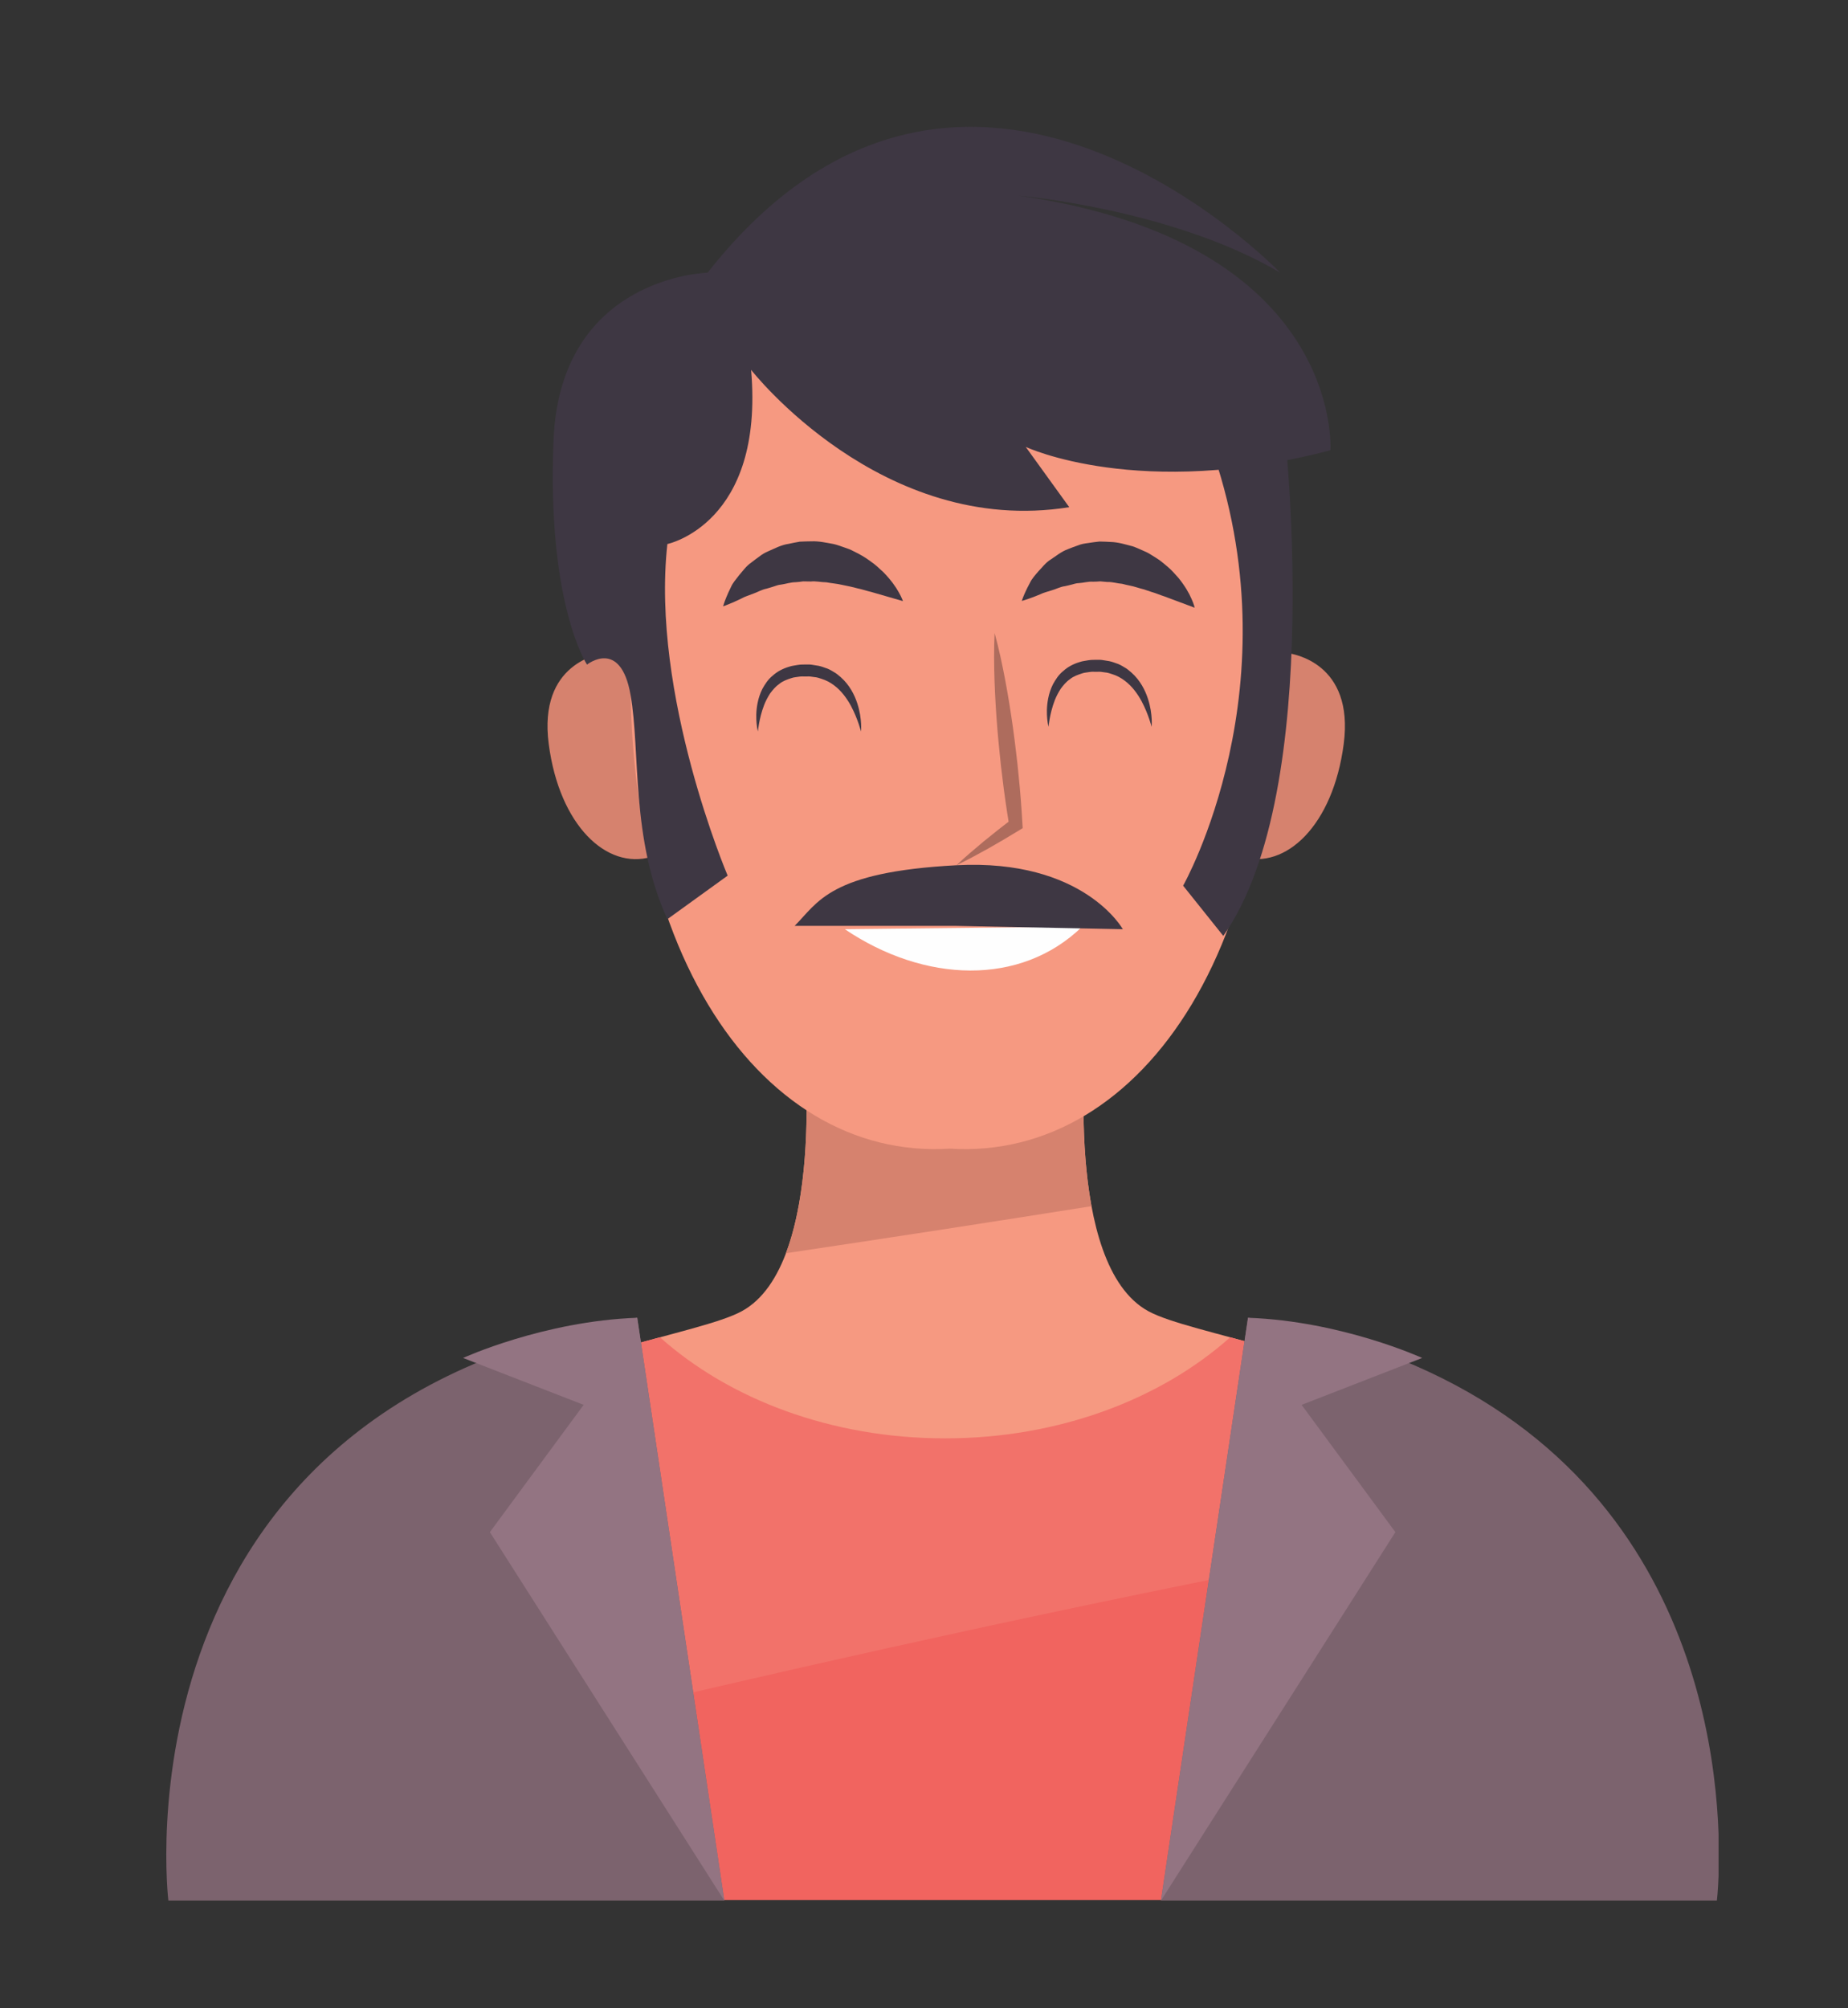 <?xml version="1.0" encoding="UTF-8"?>
<!DOCTYPE svg PUBLIC "-//W3C//DTD SVG 1.1//EN" "http://www.w3.org/Graphics/SVG/1.1/DTD/svg11.dtd">
<!-- Creator: CorelDRAW 2018 (64 Bit) -->
<svg xmlns="http://www.w3.org/2000/svg" xml:space="preserve" width="80.9mm" height="87.9mm" version="1.1" style="shape-rendering:geometricPrecision; text-rendering:geometricPrecision; image-rendering:optimizeQuality; fill-rule:evenodd; clip-rule:evenodd"
viewBox="0 0 8090 8790"
 xmlns:xlink="http://www.w3.org/1999/xlink">
 <rect x="0" y="0" width="8090" height="8790" fill="#333333" stroke="none"/>
 <defs>
  <style type="text/css">
   <![CDATA[
    .fil7 {fill:#FEFEFE;fill-rule:nonzero}
    .fil8 {fill:#FDD6BA;fill-rule:nonzero}
    .fil0 {fill:#F7A39C;fill-rule:nonzero}
    .fil9 {fill:#F69981;fill-rule:nonzero}
    .fil11 {fill:#F2726A;fill-rule:nonzero}
    .fil12 {fill:#F1645F;fill-rule:nonzero}
    .fil1 {fill:#DE8981;fill-rule:nonzero}
    .fil10 {fill:#D6826E;fill-rule:nonzero}
    .fil4 {fill:#D8B49F;fill-rule:nonzero}
    .fil14 {fill:#AE6C5D;fill-rule:nonzero}
    .fil13 {fill:#937482;fill-rule:nonzero}
    .fil6 {fill:#91C3D6;fill-rule:nonzero}
    .fil5 {fill:#7C636E;fill-rule:nonzero}
    .fil2 {fill:#5D97BC;fill-rule:nonzero}
    .fil3 {fill:#3E3743;fill-rule:nonzero}
   ]]>
  </style>
 </defs>
 <g id="Capa_x0020_1">
  <path class="fil0" d="M18450.53 25664.19c-373.05,-203.46 -271.32,-1187.14 -271.32,-1187.14l-558.72 36.02 0 -35.89 -59.77 17.94 -59.77 -17.94 0 35.89 -558.72 -36.02c0,0 101.74,983.68 -271.33,1187.14 -373.05,203.49 -2577.51,305.24 -2340.09,2577.52l6459.83 0c237.42,-2272.28 -1967.04,-2374.03 -2340.11,-2577.52z"/>
  <path class="fil1" d="M16863.9 25410.46c446.25,-66.51 892.24,-135.16 1337.92,-205.89 -62.68,-339.15 -22.61,-727.52 -22.61,-727.52l-558.72 36.02 0 -35.89 -59.77 17.94 -59.77 -17.94 0 35.89 -558.72 -36.02c0,0 58.9,571.56 -78.33,933.41z"/>
  <path class="fil2" d="M18688.4 25706.05c-261.13,268.4 -669.33,441.33 -1128.48,441.33 -459.12,0 -867.37,-172.93 -1128.49,-441.33 -681.65,189.8 -2357.57,524.41 -2147.46,2535.66l6551.88 0c210.15,-2011.25 -1465.81,-2345.86 -2147.45,-2535.66z"/>
  <path class="fil3" d="M19617.63 26011.21l87.73 131.56c4.58,-7.61 9.15,-15.23 13.73,-22.83 -109.83,23.14 -219.65,46.26 -329.48,69.35 7.43,5.64 14.82,11.23 22.26,16.81l111.77 -235.91c-11.05,-4.61 -22.08,-9.16 -33.09,-13.64l-115.68 244.19c-6.77,14.32 12.5,18.86 22.31,16.79 109.83,-23.12 219.64,-46.23 329.47,-69.34 9.55,-2 20.37,-12.94 13.77,-22.84l-54.8 -82.19c-22.66,-10.98 -45.32,-21.64 -67.99,-31.95z"/>
  <path class="fil3" d="M18888.17 25881.86c57.78,86.68 115.58,173.42 173.37,260.12 4.92,-6.35 9.85,-12.68 14.79,-19 -109.83,23.13 -219.66,46.22 -329.48,69.36 7.03,4.09 14.02,8.18 21.07,12.21 52.02,-109.82 104.01,-219.64 156.04,-329.48 8.63,-18.19 -30.03,-15.26 -36.14,-2.28 -52.04,109.84 -104.07,219.66 -156.11,329.48 -6.37,13.47 12.94,13.94 21.07,12.23 109.83,-23.09 219.65,-46.24 329.48,-69.37 7.61,-1.57 20.9,-9.8 14.78,-19 -57.79,-86.68 -115.59,-173.42 -173.43,-260.11 -8.18,-12.26 -45.26,1.15 -35.44,15.84z"/>
  <path class="fil3" d="M18309.02 25978.11l108.8 163.16c5.18,-5.24 10.42,-10.42 15.66,-15.66 -109.83,23.09 -219.66,46.23 -329.48,69.36 7.13,1.88 14.25,3.82 21.38,5.72l84.27 -177.89c-14.47,5.91 -29.07,11.64 -43.82,17.16l-78.73 166.19c-4.52,9.54 18.7,6.32 21.42,5.76 109.83,-23.15 219.65,-46.28 329.48,-69.37 5.85,-1.23 21.07,-7.55 15.66,-15.7l-110.69 -166c-11.2,5.88 -22.53,11.63 -33.95,17.27z"/>
  <path class="fil3" d="M17770.2 26135.11l2.73 4.09 8.98 -5.54c10,-1.24 19.95,-2.55 29.87,-3.96 2.36,6.59 -20.21,12.5 -22.74,13.02 -109.88,23.14 -219.7,46.26 -329.53,69.35 -2.59,0.59 -19.3,1.5 -15.92,-5.72l28.95 -61.08c11.53,0.55 23.1,0.99 34.71,1.32l-25.52 53.88c-5.28,-1.9 -10.6,-3.82 -15.92,-5.71l262.28 -55.21c14.1,-1.32 28.14,-2.79 42.11,-4.44z"/>
  <path class="fil3" d="M17092.75 26084.97l38.17 57.21c4.85,-6.68 9.68,-13.32 14.52,-19.99 -109.87,23.12 -219.7,46.26 -329.52,69.39 7.12,4.45 14.26,8.94 21.37,13.36l84.13 -177.57c-10.63,-4.26 -21.19,-8.62 -31.68,-13.08l-88.81 187.58c-6.52,13.78 12.84,15.23 21.37,13.42 109.82,-23.13 219.65,-46.27 329.48,-69.36 8.12,-1.72 20.79,-10.55 14.51,-20.02l-17.69 -26.53c-18.78,-4.5 -37.41,-9.31 -55.85,-14.41z"/>
  <path class="fil3" d="M16312.41 25879.08c57.79,86.7 115.59,173.45 173.42,260.12 7.47,-4.4 15,-8.84 22.47,-13.29 -109.83,23.15 -219.64,46.24 -329.47,69.37 5.23,1.68 10.51,3.38 15.75,5.06 52.03,-109.84 104.05,-219.65 156.04,-329.53 3.69,-7.73 -33.07,-4.26 -38.03,6.21 -52.04,109.81 -104.07,219.69 -156.06,329.53 -3.3,6.91 13.33,5.52 15.7,5 109.82,-23.09 219.7,-46.22 329.53,-69.37 2.45,-0.51 26.78,-6.8 22.46,-13.28 -57.79,-86.67 -115.58,-173.42 -173.37,-260.11 -6.96,-10.41 -42.49,4.23 -38.44,10.29z"/>
  <path class="fil3" d="M15701.28 25928.24l142.4 213.64c4.98,-6.18 9.94,-12.36 14.91,-18.51 -109.82,23.12 -219.65,46.21 -329.48,69.37 6.96,3.86 13.95,7.78 20.9,11.64l126.27 -266.53c-15.17,5.92 -30.38,11.97 -45.62,18.14l-116.72 246.49c-6.33,13.3 13.02,13.3 20.9,11.62 109.82,-23.09 219.65,-46.22 329.47,-69.35 7.39,-1.55 20.98,-9.48 14.9,-18.48l-141.23 -211.88c-12.19,4.51 -24.43,9.16 -36.7,13.85z"/>
  <path class="fil3" d="M19908.38 26437.71c57.8,86.74 115.64,173.42 173.43,260.15 4.57,-7.6 9.15,-15.25 13.73,-22.87 -109.83,23.14 -219.66,46.27 -329.48,69.41 7.43,5.58 14.87,11.17 22.3,16.76 51.99,-109.82 104.02,-219.65 156.04,-329.47 9.73,-20.5 -29.16,-21.86 -36.99,-5.38 -52.02,109.83 -104.05,219.67 -156.09,329.52 -6.77,14.31 12.49,18.83 22.3,16.77 109.83,-23.09 219.66,-46.23 329.48,-69.36 9.54,-1.98 20.36,-12.89 13.77,-22.84 -57.8,-86.68 -115.64,-173.42 -173.43,-260.11 -10.33,-15.51 -46.71,-0.08 -35.06,17.42z"/>
  <path class="fil3" d="M19264.61 26436.92c57.8,86.73 115.59,173.43 173.42,260.11 4.93,-6.33 9.85,-12.67 14.78,-19 -109.87,23.13 -219.69,46.27 -329.52,69.36 7.05,4.09 14.04,8.18 21.07,12.27 52.03,-109.86 104.07,-219.69 156.1,-329.51 8.62,-18.21 -30.09,-15.22 -36.2,-2.28 -52.04,109.82 -104.06,219.63 -156.09,329.47 -6.38,13.49 12.96,13.94 21.07,12.22 109.81,-23.09 219.69,-46.22 329.52,-69.36 7.6,-1.58 20.88,-9.81 14.72,-19 -57.79,-86.7 -115.59,-173.37 -173.37,-260.12 -8.18,-12.22 -45.31,1.15 -35.5,15.84z"/>
  <path class="fil3" d="M18620.84 26436.21c57.83,86.74 115.62,173.43 173.42,260.15 5.24,-5.21 10.42,-10.46 15.66,-15.7 -109.83,23.14 -219.65,46.23 -329.48,69.39 7.13,1.92 14.25,3.8 21.38,5.74 52.03,-109.81 104.06,-219.65 156.1,-329.53 4.7,-9.92 -32.86,-6 -38.27,5.47 -52.04,109.82 -104.06,219.64 -156.09,329.48 -4.49,9.53 18.69,6.32 21.42,5.76 109.81,-23.13 219.64,-46.22 329.47,-69.36 5.89,-1.25 21.12,-7.57 15.66,-15.71 -57.79,-86.7 -115.59,-173.37 -173.43,-260.11 -6.33,-9.59 -43.67,2.64 -35.84,14.42z"/>
  <path class="fil3" d="M17976 26434.16c57.8,86.72 115.59,173.42 173.39,260.14 7.47,-4.62 14.95,-9.23 22.38,-13.85 -109.83,23.13 -219.64,46.28 -329.47,69.37 5.28,1.92 10.6,3.83 15.92,5.72 51.99,-109.83 104.02,-219.66 156.05,-329.47 4.09,-8.68 -32.98,-4.94 -38.13,5.88 -52.04,109.83 -104.07,219.69 -156.05,329.52 -3.43,7.15 13.29,6.24 15.88,5.72 109.86,-23.15 219.69,-46.27 329.52,-69.37 2.68,-0.56 26.95,-6.89 22.34,-13.84 -57.8,-86.7 -115.59,-173.38 -173.39,-260.12 -7.25,-10.87 -42.96,3.5 -38.44,10.3z"/>
  <path class="fil3" d="M17333.95 26437.15c57.79,86.67 115.62,173.42 173.42,260.11 4.84,-6.65 9.68,-13.33 14.52,-19.97 -109.83,23.09 -219.66,46.23 -329.48,69.35 7.08,4.45 14.21,8.93 21.33,13.42 52.04,-109.88 104.07,-219.69 156.09,-329.52 8.93,-18.86 -29.81,-16.93 -36.37,-3.07 -52.02,109.82 -104.06,219.64 -156.09,329.47 -6.51,13.77 12.84,15.21 21.37,13.4 109.83,-23.12 219.65,-46.21 329.48,-69.35 8.14,-1.71 20.81,-10.55 14.51,-19.96 -57.78,-86.74 -115.58,-173.43 -173.37,-260.11 -8.75,-13.12 -45.71,0.74 -35.41,16.23z"/>
  <path class="fil3" d="M16688.86 26434.16c57.78,86.72 115.62,173.42 173.42,260.14 7.48,-4.45 15,-8.87 22.52,-13.32 -109.83,23.14 -219.7,46.26 -329.52,69.35 5.27,1.72 10.51,3.41 15.74,5.07 52.03,-109.82 104.07,-219.66 156.1,-329.47 3.69,-7.78 -33.12,-4.27 -38.09,6.19 -52.03,109.83 -104.02,219.67 -156.06,329.48 -3.29,6.91 13.38,5.54 15.75,5.05 109.83,-23.12 219.65,-46.26 329.48,-69.35 2.46,-0.54 26.83,-6.86 22.52,-13.32 -57.84,-86.7 -115.63,-173.38 -173.43,-260.12 -6.94,-10.42 -42.49,4.21 -38.43,10.3z"/>
  <path class="fil3" d="M16046.75 26436.84c57.79,86.7 115.59,173.42 173.43,260.11 4.96,-6.16 9.9,-12.32 14.86,-18.52 -109.83,23.13 -219.66,46.27 -329.47,69.36 6.98,3.91 13.94,7.78 20.88,11.64 52.04,-109.81 104.07,-219.64 156.1,-329.46 8.45,-17.86 -30.17,-14.41 -36.06,-1.9 -52.04,109.84 -104.07,219.66 -156.11,329.48 -6.28,13.33 13.03,13.28 20.9,11.66 109.88,-23.14 219.69,-46.27 329.52,-69.41 7.34,-1.54 20.94,-9.41 14.91,-18.46 -57.84,-86.74 -115.63,-173.43 -173.43,-260.12 -7.91,-11.87 -45.08,1.32 -35.53,15.62z"/>
  <path class="fil3" d="M15403.07 26436.39c57.78,86.75 115.58,173.42 173.42,260.12 5.14,-5.5 10.29,-11 15.43,-16.49 -109.82,23.14 -219.65,46.26 -329.51,69.35 7.2,2.2 14.42,4.39 21.64,6.6 52.03,-109.83 104.05,-219.64 156.04,-329.52 5.19,-10.87 -32.67,-6.87 -38.35,5.11 -52.02,109.82 -104.01,219.64 -156.05,329.48 -4.75,9.98 18.61,7.2 21.59,6.6 109.88,-23.15 219.7,-46.29 329.53,-69.38 6.29,-1.31 21.06,-8.09 15.44,-16.54 -57.8,-86.68 -115.64,-173.38 -173.43,-260.11 -6.82,-10.21 -44.16,2.2 -35.75,14.78z"/>
  <path class="fil3" d="M14795.21 26490.45l137.89 206.85c4.84,-6.74 9.64,-13.46 14.48,-20.19 -109.83,23.14 -219.69,46.23 -329.52,69.36 7.17,4.56 14.29,9.1 21.46,13.64l99.14 -209.29c-30.66,34.27 -60.32,69.98 -88.78,107.25l-46.82 98.82c-6.51,13.77 12.81,15.44 21.47,13.65 109.81,-23.15 219.64,-46.29 329.47,-69.38 8.23,-1.76 20.76,-10.72 14.47,-20.18l-145.53 -218.29c-9.31,9.13 -18.57,18.39 -27.73,27.76z"/>
  <path class="fil3" d="M20521.64 26729.62l-104.59 22.04c5.1,1.09 10.2,2.24 15.31,3.37l42.69 -90.12c-7.07,-9.37 -14.23,-18.61 -21.45,-27.77l-59.12 124.81c-2.9,6.11 13.42,3.78 15.31,3.38l119.2 -25.07c-2.41,-3.58 -4.91,-7.08 -7.35,-10.64z"/>
  <path class="fil3" d="M19531.94 26992.83c57.79,86.68 115.59,173.36 173.42,260.11 4.58,-7.61 9.15,-15.23 13.73,-22.83 -109.83,23.09 -219.65,46.23 -329.48,69.36 7.43,5.58 14.82,11.17 22.26,16.8 52.02,-109.82 104.06,-219.69 156.09,-329.53 9.72,-20.48 -29.2,-21.85 -37.03,-5.36 -51.99,109.87 -104.02,219.69 -156.06,329.52 -6.77,14.34 12.5,18.87 22.31,16.81 109.83,-23.14 219.64,-46.27 329.47,-69.36 9.55,-2.02 20.37,-12.94 13.77,-22.83 -57.85,-86.74 -115.63,-173.42 -173.43,-260.16 -10.38,-15.52 -46.76,-0.1 -35.05,17.47z"/>
  <path class="fil3" d="M18888.17 26991.98c57.78,86.72 115.58,173.42 173.37,260.17 4.92,-6.34 9.85,-12.68 14.79,-19.01 -109.83,23.09 -219.66,46.22 -329.48,69.37 7.03,4.09 14.02,8.13 21.07,12.2 52.02,-109.81 104.01,-219.62 156.04,-329.46 8.63,-18.21 -30.03,-15.26 -36.14,-2.32 -52.04,109.86 -104.07,219.69 -156.11,329.5 -6.37,13.47 12.94,13.95 21.07,12.23 109.83,-23.14 219.65,-46.26 329.48,-69.35 7.61,-1.64 20.9,-9.82 14.78,-19 -57.79,-86.73 -115.59,-173.43 -173.43,-260.11 -8.18,-12.27 -45.26,1.09 -35.44,15.78z"/>
  <path class="fil3" d="M18244.39 26991.33c57.79,86.69 115.63,173.36 173.43,260.11 5.18,-5.24 10.42,-10.47 15.66,-15.7 -109.83,23.12 -219.66,46.27 -329.48,69.36 7.13,1.92 14.25,3.83 21.38,5.75 52.02,-109.82 104.05,-219.65 156.09,-329.47 4.7,-9.98 -32.86,-6.07 -38.27,5.41 -52.03,109.82 -104.06,219.66 -156.1,329.53 -4.52,9.5 18.7,6.29 21.42,5.7 109.83,-23.09 219.65,-46.22 329.48,-69.36 5.85,-1.22 21.07,-7.55 15.66,-15.66 -57.8,-86.72 -115.64,-173.41 -173.42,-260.14 -6.39,-9.55 -43.73,2.63 -35.85,14.47z"/>
  <path class="fil3" d="M17599.51 26989.25c57.84,86.69 115.64,173.38 173.42,260.11 7.48,-4.6 14.91,-9.23 22.39,-13.81 -109.82,23.08 -219.65,46.24 -329.51,69.38 5.32,1.88 10.64,3.77 15.92,5.71 52.03,-109.83 104.07,-219.71 156.09,-329.52 4.09,-8.63 -33.02,-4.92 -38.12,5.9 -52.04,109.86 -104.07,219.69 -156.11,329.5 -3.38,7.22 13.33,6.26 15.92,5.72 109.83,-23.12 219.65,-46.21 329.53,-69.35 2.63,-0.58 26.96,-6.91 22.34,-13.82 -57.8,-86.72 -115.58,-173.42 -173.42,-260.14 -7.26,-10.86 -42.98,3.51 -38.45,10.32z"/>
  <path class="fil3" d="M16957.49 26992.2c57.8,86.69 115.59,173.43 173.43,260.11 4.85,-6.64 9.68,-13.32 14.52,-19.96 -109.87,23.13 -219.7,46.22 -329.52,69.36 7.12,4.49 14.26,8.93 21.37,13.4 52.03,-109.81 104.07,-219.64 156.1,-329.46 8.92,-18.91 -29.86,-16.99 -36.42,-3.12 -52.03,109.86 -104.07,219.69 -156.04,329.52 -6.52,13.72 12.84,15.18 21.37,13.37 109.82,-23.09 219.65,-46.23 329.48,-69.38 8.12,-1.69 20.79,-10.55 14.51,-19.96 -57.8,-86.7 -115.64,-173.42 -173.43,-260.11 -8.71,-13.11 -45.65,0.75 -35.37,16.23z"/>
  <path class="fil3" d="M16312.41 26989.25c57.79,86.69 115.59,173.38 173.42,260.11 7.47,-4.43 15,-8.88 22.47,-13.28 -109.83,23.09 -219.64,46.23 -329.47,69.36 5.23,1.68 10.51,3.35 15.75,5.02 52.03,-109.82 104.05,-219.64 156.04,-329.48 3.69,-7.78 -33.07,-4.26 -38.03,6.21 -52.04,109.82 -104.07,219.65 -156.06,329.47 -3.3,6.96 13.33,5.55 15.7,5.07 109.82,-23.15 219.7,-46.24 329.53,-69.38 2.45,-0.51 26.78,-6.79 22.46,-13.28 -57.79,-86.72 -115.58,-173.42 -173.37,-260.14 -6.96,-10.44 -42.49,4.25 -38.44,10.32z"/>
  <path class="fil3" d="M15670.26 26991.89c57.83,86.7 115.62,173.43 173.42,260.11 4.98,-6.16 9.94,-12.3 14.91,-18.46 -109.82,23.09 -219.65,46.21 -329.48,69.35 6.96,3.88 13.95,7.75 20.9,11.62 52.03,-109.83 104.06,-219.65 156.09,-329.48 8.44,-17.86 -30.17,-14.42 -36.1,-1.88 -52.04,109.82 -104.02,219.64 -156.06,329.47 -6.33,13.31 13.02,13.31 20.9,11.66 109.82,-23.16 219.65,-46.27 329.47,-69.36 7.39,-1.56 20.98,-9.48 14.9,-18.53 -57.78,-86.7 -115.58,-173.42 -173.42,-260.12 -7.87,-11.81 -45.03,1.33 -35.53,15.62z"/>
  <path class="fil3" d="M15026.61 26991.44c57.8,86.75 115.59,173.45 173.38,260.18 5.15,-5.5 10.29,-11 15.44,-16.55 -109.83,23.14 -219.65,46.27 -329.47,69.36 7.21,2.19 14.43,4.4 21.63,6.59 51.99,-109.81 104.02,-219.64 156.06,-329.48 5.15,-10.88 -32.68,-6.84 -38.35,5.08 -52.04,109.81 -104.07,219.69 -156.06,329.52 -4.75,9.93 18.61,7.16 21.6,6.55 109.82,-23.14 219.65,-46.23 329.48,-69.35 6.33,-1.34 21.07,-8.1 15.43,-16.5 -57.79,-86.75 -115.58,-173.42 -173.37,-260.17 -6.82,-10.2 -44.16,2.26 -35.77,14.77z"/>
  <path class="fil3" d="M14423.2 27052.2l133.46 200.15c4.8,-6.72 9.63,-13.45 14.42,-20.18l-226.05 47.6c-2.42,8.82 -4.57,17.93 -6.89,26.85l239.41 -50.39c8.23,-1.71 20.76,-10.74 14.47,-20.17l-150.72 -226.09c-6.19,13.89 -12.19,28.01 -18.1,42.23z"/>
  <path class="fil3" d="M20173.82 26989.25c57.8,86.69 115.59,173.38 173.38,260.11 7.66,-4 15.27,-8.01 22.87,-12.01 -109.83,23.14 -219.65,46.23 -329.47,69.38 5.1,1.14 10.2,2.24 15.26,3.38 52.03,-109.84 104.06,-219.65 156.1,-329.48 2.63,-5.53 -33.3,-2.73 -37.88,6.92 -52.03,109.82 -104.05,219.63 -156.09,329.47 -2.91,6.1 13.46,3.78 15.31,3.42 109.82,-23.13 219.65,-46.27 329.51,-69.39 1.99,-0.42 26.35,-6.74 22.83,-11.98 -57.78,-86.72 -115.58,-173.42 -173.42,-260.14 -6.16,-9.29 -41.26,6.05 -38.4,10.32z"/>
  <path class="fil3" d="M19531.94 28102.94l92.5 138.77 46.66 0 -104.11 -156.19c-10.38,-15.52 -46.76,-0.09 -35.05,17.42zm-32.58 138.77l68.6 -144.78c9.72,-20.5 -29.2,-21.87 -37.03,-5.39l-71.1 150.17 39.53 0z"/>
  <path class="fil3" d="M18888.17 28102.15l93.02 139.56 46.04 0 -103.62 -155.41c-8.18,-12.26 -45.26,1.15 -35.44,15.85zm-33.52 139.56l69.31 -146.33c8.63,-18.21 -30.03,-15.26 -36.14,-2.29l-70.43 148.62 37.26 0z"/>
  <path class="fil3" d="M18244.39 28101.44l93.51 140.27 45.47 0 -103.13 -154.69c-6.39,-9.59 -43.73,2.64 -35.85,14.42zm-34.08 140.27l71.16 -150.19c4.7,-10 -32.86,-6.04 -38.27,5.44l-68.58 144.75 35.69 0z"/>
  <path class="fil3" d="M17599.51 28099.38l94.89 142.33 45.33 0 -101.77 -152.62c-7.26,-10.88 -42.98,3.47 -38.45,10.29zm-32.95 142.33l71.26 -150.42c4.09,-8.68 -33.02,-4.94 -38.12,5.89l-68.49 144.53 35.35 0z"/>
  <path class="fil3" d="M16957.49 28102.38l92.91 139.33 46.19 0 -103.73 -155.6c-8.71,-13.08 -45.65,0.78 -35.37,16.27zm-33.23 139.33l69.13 -145.94c8.92,-18.87 -29.86,-16.93 -36.42,-3.07l-70.6 149.01 37.89 0z"/>
  <path class="fil3" d="M16312.41 28099.38l94.87 142.33 45.29 0 -101.72 -152.62c-6.96,-10.43 -42.49,4.22 -38.44,10.29zm-33.08 142.33l71.29 -150.59c3.69,-7.75 -33.07,-4.28 -38.03,6.18l-68.4 144.41 35.14 0z"/>
  <path class="fil3" d="M15670.26 28102.06l93.13 139.65 45.94 0 -103.54 -155.31c-7.87,-11.83 -45.03,1.31 -35.53,15.66zm-33.56 139.65l69.4 -146.5c8.44,-17.87 -30.17,-14.44 -36.1,-1.95l-70.3 148.45 37 0z"/>
  <path class="fil3" d="M15026.61 28101.62l93.38 140.09 45.62 0 -103.23 -154.87c-6.82,-10.21 -44.16,2.2 -35.77,14.78zm-34.04 140.09l71.08 -150.03c5.15,-10.91 -32.68,-6.87 -38.35,5.11l-68.67 144.92 35.94 0z"/>
  <path class="fil3" d="M14383.23 28102.43l92.89 139.28 46.23 0 -103.76 -155.67c-8.84,-13.23 -45.78,0.71 -35.36,16.39zm-33.21 139.28l69.11 -145.85c9.01,-19.01 -29.79,-17.29 -36.42,-3.25l-70.65 149.1 37.96 0z"/>
  <path class="fil3" d="M20173.82 28099.38l94.85 142.33 45.32 0 -101.77 -152.62c-6.16,-9.28 -41.26,6.03 -38.4,10.29zm-33.36 142.33l71.5 -150.95c2.63,-5.5 -33.3,-2.73 -37.88,6.95l-68.22 144 34.6 0z"/>
  <path class="fil3" d="M19908.38 27547.88c57.8,86.69 115.64,173.43 173.43,260.11 4.57,-7.6 9.15,-15.22 13.73,-22.83 -109.83,23.14 -219.66,46.23 -329.48,69.36 7.43,5.59 14.87,11.22 22.3,16.81 51.99,-109.83 104.02,-219.64 156.04,-329.48 9.73,-20.5 -29.16,-21.91 -36.99,-5.36 -52.02,109.82 -104.05,219.66 -156.09,329.48 -6.77,14.32 12.49,18.86 22.3,16.8 109.83,-23.15 219.66,-46.24 329.48,-69.37 9.54,-2.02 20.36,-12.93 13.77,-22.83 -57.8,-86.72 -115.64,-173.42 -173.43,-260.14 -10.33,-15.54 -46.71,-0.05 -35.06,17.45z"/>
  <path class="fil3" d="M19264.61 27547.08c57.8,86.7 115.59,173.38 173.42,260.13 4.93,-6.34 9.85,-12.67 14.78,-19 -109.87,23.12 -219.69,46.21 -329.52,69.35 7.05,4.09 14.04,8.14 21.07,12.23 52.03,-109.84 104.07,-219.65 156.1,-329.48 8.62,-18.2 -30.09,-15.26 -36.2,-2.28 -52.04,109.82 -104.06,219.64 -156.09,329.48 -6.38,13.45 12.96,13.93 21.07,12.22 109.81,-23.13 219.69,-46.22 329.52,-69.37 7.6,-1.57 20.88,-9.8 14.72,-19 -57.79,-86.69 -115.59,-173.41 -173.37,-260.11 -8.18,-12.27 -45.31,1.1 -35.5,15.83z"/>
  <path class="fil3" d="M18620.84 27546.39c57.83,86.68 115.62,173.42 173.42,260.11 5.24,-5.24 10.42,-10.46 15.66,-15.7 -109.83,23.13 -219.65,46.27 -329.48,69.41 7.13,1.89 14.25,3.81 21.38,5.71 52.03,-109.83 104.06,-219.64 156.1,-329.48 4.7,-9.99 -32.86,-6.01 -38.27,5.41 -52.04,109.84 -104.06,219.7 -156.09,329.53 -4.49,9.53 18.69,6.32 21.42,5.76 109.81,-23.13 219.64,-46.28 329.47,-69.42 5.89,-1.22 21.12,-7.51 15.66,-15.65 -57.79,-86.72 -115.59,-173.42 -173.43,-260.12 -6.33,-9.59 -43.67,2.64 -35.84,14.44z"/>
  <path class="fil3" d="M17976 27544.32c57.8,86.68 115.59,173.42 173.39,260.11 7.47,-4.62 14.95,-9.23 22.38,-13.81 -109.83,23.13 -219.64,46.22 -329.47,69.36 5.28,1.9 10.6,3.82 15.92,5.72 51.99,-109.83 104.02,-219.65 156.05,-329.46 4.09,-8.68 -32.98,-4.99 -38.13,5.88 -52.04,109.83 -104.07,219.64 -156.05,329.48 -3.43,7.2 13.29,6.29 15.88,5.7 109.86,-23.09 219.69,-46.22 329.52,-69.36 2.68,-0.56 26.95,-6.9 22.34,-13.81 -57.8,-86.73 -115.59,-173.43 -173.39,-260.1 -7.25,-10.91 -42.96,3.48 -38.44,10.29z"/>
  <path class="fil3" d="M17333.95 27547.26c57.79,86.72 115.62,173.42 173.42,260.12 4.84,-6.66 9.68,-13.29 14.52,-19.97 -109.83,23.13 -219.66,46.27 -329.48,69.37 7.08,4.47 14.21,8.92 21.33,13.41 52.04,-109.84 104.07,-219.65 156.09,-329.48 8.93,-18.87 -29.81,-16.93 -36.37,-3.06 -52.02,109.81 -104.06,219.62 -156.09,329.45 -6.51,13.78 12.84,15.22 21.37,13.42 109.83,-23.13 219.65,-46.27 329.48,-69.36 8.14,-1.72 20.81,-10.6 14.51,-20.01 -57.78,-86.69 -115.58,-173.43 -173.37,-260.12 -8.75,-13.06 -45.71,0.81 -35.41,16.23z"/>
  <path class="fil3" d="M16688.86 27544.32c57.78,86.68 115.62,173.42 173.42,260.11 7.48,-4.44 15,-8.84 22.52,-13.28 -109.83,23.14 -219.7,46.23 -329.52,69.37 5.27,1.67 10.51,3.33 15.74,5.05 52.03,-109.82 104.07,-219.69 156.1,-329.53 3.69,-7.78 -33.12,-4.25 -38.09,6.21 -52.03,109.82 -104.02,219.65 -156.06,329.53 -3.29,6.9 13.38,5.52 15.75,5.01 109.83,-23.14 219.65,-46.23 329.48,-69.36 2.46,-0.54 26.83,-6.82 22.52,-13.3 -57.84,-86.73 -115.63,-173.43 -173.43,-260.1 -6.94,-10.43 -42.49,4.21 -38.43,10.29z"/>
  <path class="fil3" d="M16046.75 27546.95c57.79,86.75 115.59,173.42 173.43,260.17 4.96,-6.21 9.9,-12.37 14.86,-18.53 -109.83,23.13 -219.66,46.22 -329.47,69.37 6.98,3.87 13.94,7.74 20.88,11.65 52.04,-109.82 104.07,-219.69 156.1,-329.52 8.45,-17.84 -30.17,-14.38 -36.06,-1.88 -52.04,109.82 -104.07,219.64 -156.11,329.48 -6.28,13.31 13.03,13.31 20.9,11.64 109.88,-23.09 219.69,-46.22 329.52,-69.36 7.34,-1.54 20.94,-9.45 14.91,-18.52 -57.84,-86.68 -115.63,-173.38 -173.43,-260.11 -7.91,-11.82 -45.08,1.32 -35.53,15.61z"/>
  <path class="fil3" d="M15403.07 27546.56c57.78,86.69 115.58,173.39 173.42,260.11 5.14,-5.5 10.29,-11 15.43,-16.49 -109.82,23.09 -219.65,46.24 -329.51,69.35 7.2,2.21 14.42,4.37 21.64,6.57 52.03,-109.84 104.05,-219.65 156.04,-329.48 5.19,-10.91 -32.67,-6.87 -38.35,5.12 -52.02,109.81 -104.01,219.62 -156.05,329.46 -4.75,9.94 18.61,7.2 21.59,6.55 109.88,-23.09 219.7,-46.23 329.53,-69.36 6.29,-1.32 21.06,-8.05 15.44,-16.49 -57.8,-86.73 -115.64,-173.43 -173.43,-260.11 -6.82,-10.25 -44.16,2.19 -35.75,14.77z"/>
  <path class="fil3" d="M14759.68 27547.31c57.84,86.73 115.64,173.42 173.42,260.16 4.84,-6.78 9.64,-13.45 14.48,-20.19 -109.83,23.08 -219.69,46.23 -329.52,69.36 7.17,4.53 14.29,9.1 21.46,13.64 52.04,-109.84 104.06,-219.67 156.05,-329.48 9.02,-19 -29.77,-17.28 -36.41,-3.27 -52.03,109.84 -104.07,219.67 -156.1,329.48 -6.51,13.82 12.81,15.5 21.47,13.69 109.81,-23.14 219.64,-46.28 329.47,-69.4 8.23,-1.72 20.76,-10.74 14.47,-20.19 -57.8,-86.7 -115.63,-173.39 -173.42,-260.12 -8.84,-13.24 -45.74,0.71 -35.37,16.32z"/>
  <path class="fil3" d="M20550.26 27544.32c57.8,86.68 115.59,173.42 173.44,260.11 7.6,-4.01 15.21,-8 22.82,-12 -109.82,23.13 -219.65,46.27 -329.47,69.36 5.1,1.13 10.2,2.28 15.31,3.38 52.03,-109.83 104.01,-219.65 156.04,-329.47 2.64,-5.5 -33.29,-2.73 -37.86,6.91 -52.04,109.81 -104.03,219.63 -156.06,329.5 -2.9,6.12 13.42,3.78 15.31,3.39 109.83,-23.12 219.64,-46.26 329.47,-69.37 2.03,-0.42 26.34,-6.7 22.88,-12 -57.84,-86.73 -115.64,-173.43 -173.43,-260.1 -6.21,-9.33 -41.25,6.02 -38.45,10.29z"/>
  <path class="fil4" d="M17023.16 24343.4c0,0 -563.02,-139.17 -1055.05,67.55 -492,206.67 -423.29,-1189.57 -384.85,-1238.48 38.44,-48.89 946.77,-600.88 946.77,-600.88l493.13 1771.81z"/>
  <path class="fil4" d="M17997.56 24324.04c0,0 570.32,-105.43 1049.16,130.18 478.84,235.58 493.31,-1162.28 457.87,-1213.39 -35.46,-51.11 -909.31,-656.14 -909.31,-656.14l-597.72 1739.35z"/>
  <path class="fil1" d="M16468.32 23037.24c-109.9,-341 -370.2,-262.06 -394.56,-253.83 -25.56,2.99 -294.6,42.93 -248.11,398.22 46.76,357.35 254.13,551.06 448.54,494.15 200.11,-31.72 304.7,-295.48 194.13,-638.54z"/>
  <path class="fil1" d="M18663.15 23037.24c109.92,-341 370.2,-262.06 394.56,-253.83 25.56,2.99 294.6,42.93 248.12,398.22 -46.75,357.35 -254.09,551.06 -448.55,494.15 -200.11,-31.72 -304.7,-295.48 -194.13,-638.54z"/>
  <path class="fil0" d="M16201.66 22520.66c136.21,-1495.02 1272.76,-1411.28 1379.96,-1400.02 107.18,-11.26 1243.73,-95 1379.96,1400.02 137,1503.9 -532.85,2486.06 -1379.96,2432.07 -847.11,53.99 -1516.96,-928.17 -1379.96,-2432.07z"/>
  <path class="fil5" d="M16022.6 22899.78l390.3 300.41 949.81 47.33 10.03 -11.09 0.13 -0.17c2.46,-2.68 33.17,-35.37 82.17,-66.64 48.99,-31.41 115.67,-60.92 190.39,-60.83 73.37,0.26 156.32,27.05 246.31,114.4l8.97 8.75 874.33 15.09 372.58 -302.16 -39.71 -49 -354.78 287.69 -838.83 -14.46 -0.53 31.53 21.99 -22.61c-99.01,-96.93 -200.52,-132.56 -290.33,-132.3 -94.43,0.08 -173.9,37.65 -229.68,74.2 -55.85,36.68 -88.62,72.93 -89.85,74.25l23.4 21.11 1.58 -31.5 -915.1 -45.6 -374.69 -288.35 -38.44 49.95 -0.05 0z"/>
  <path class="fil6" d="M16432.44 23173.67c0,255.36 206.98,462.35 462.34,462.35 255.36,0 462.35,-206.99 462.35,-462.35 0,-255.32 -206.99,-462.34 -462.35,-462.34 -255.36,0 -462.34,207.02 -462.34,462.34z"/>
  <path class="fil5" d="M16432.44 23173.67l-29.48 0c0.05,271.63 220.18,491.77 491.82,491.81 271.59,-0.04 491.77,-220.18 491.77,-491.81 0,-271.59 -220.18,-491.77 -491.77,-491.77 -271.64,0 -491.77,220.18 -491.82,491.77l58.9 0c0,-119.64 48.42,-227.66 126.79,-306.13 78.44,-78.37 186.49,-126.75 306.13,-126.79 119.63,0.04 227.66,48.42 306.12,126.79 78.38,78.47 126.75,186.49 126.8,306.13 -0.05,119.68 -48.42,227.7 -126.8,306.12 -78.46,78.42 -186.49,126.8 -306.12,126.8 -119.64,0 -227.69,-48.38 -306.13,-126.8 -78.37,-78.42 -126.79,-186.44 -126.79,-306.12l-29.42 0z"/>
  <path class="fil6" d="M17861.48 23173.67c0,255.36 206.98,462.35 462.34,462.35 255.36,0 462.35,-206.99 462.35,-462.35 0,-255.32 -206.99,-462.34 -462.35,-462.34 -255.36,0 -462.34,207.02 -462.34,462.34z"/>
  <path class="fil5" d="M17861.48 23173.67l-29.43 0c0,271.63 220.13,491.77 491.77,491.81 271.63,-0.04 491.77,-220.18 491.77,-491.81 0,-271.59 -220.14,-491.77 -491.77,-491.77 -271.64,0 -491.77,220.18 -491.77,491.77l58.85 0c0.04,-119.64 48.42,-227.66 126.81,-306.13 78.42,-78.37 186.47,-126.75 306.11,-126.79 119.63,0.04 227.7,48.42 306.12,126.79 78.38,78.47 126.81,186.49 126.81,306.13 0,119.68 -48.43,227.7 -126.81,306.12 -78.42,78.42 -186.49,126.8 -306.12,126.8 -119.64,0 -227.69,-48.38 -306.11,-126.8 -78.39,-78.42 -126.77,-186.44 -126.81,-306.12l-29.42 0z"/>
  <path class="fil1" d="M17777.6 23260.71c18.73,34.52 33.21,69.98 46.28,105.68 12.92,35.77 23.87,71.92 33.63,108.34 5.2,18.12 8.8,36.59 13.29,54.89 4.62,18.25 8.04,36.77 11.39,55.33 7.39,36.9 12.58,74.24 16.76,111.85l1.97 17.59 -9.53 8.71c-30.49,27.93 -61.8,55.02 -93.65,81.63 -32.36,26.17 -64.52,52.47 -99.31,76.26 22.56,-35.58 47.72,-68.64 72.66,-101.94 25.47,-32.77 51.41,-65.06 78.24,-96.54l-7.56 26.29c-11.3,-36.1 -21.55,-72.4 -29.64,-109.16 -4.4,-18.29 -8.66,-36.63 -11.79,-55.25 -3.26,-18.51 -7.35,-36.89 -9.94,-55.59 -5.67,-37.25 -10.16,-74.77 -12.72,-112.72 -2.42,-37.96 -3.38,-76.22 -0.08,-115.37z"/>
  <path class="fil7" d="M18161.05 24149.57c-270.59,263.05 -728.93,248.44 -1076.09,14.06l1076.09 -14.06z"/>
  <path class="fil3" d="M18653.43 22753.81c0,0 -11.83,-6.55 -32.56,-18.04 -10.06,-5.49 -22.29,-12.18 -36.28,-19.87 -13.72,-7.26 -29.19,-15.45 -46.14,-24.37 -17.45,-7.48 -34.92,-17.54 -54.44,-25.2 -9.45,-4.23 -19.18,-8.54 -29.12,-12.98 -9.98,-3.65 -20.23,-7.34 -30.65,-11.17 -20.24,-8.98 -42.32,-12.27 -63.34,-19.7 -21.77,-2.24 -43.2,-10.52 -64.97,-9.69l-32.41 -2.63c-10.64,1.28 -21.33,1.62 -32.02,2.25 -21.64,-0.92 -41.74,7.12 -62.64,9.71 -20.79,3.3 -39.48,13.38 -59.05,18.53l-14.48 4.47 -13.15 6.65c-8.93,4.22 -17.59,8.23 -25.91,12.14 -16.49,8.18 -33.43,14.08 -46.18,22.95 -13.1,8.23 -25.55,14.7 -35.79,20.33 -20.55,11.08 -33.7,16.93 -33.7,16.93 0,0 5.2,-12.53 16.8,-33.43 5.85,-10.42 12.89,-23.44 22.17,-37.51 8.18,-15.14 21.16,-28.94 35.89,-43.94 15.21,-14.3 28.94,-34.09 50.48,-46.58 21.04,-12.84 41.83,-30.26 67.97,-39.93 12.89,-5.24 26.34,-9.9 40.02,-14.74 13.41,-5.72 27.89,-8.18 42.71,-9.9 14.72,-2.02 29.64,-4.31 44.68,-5.67 14.95,0.17 30.04,1.23 45.09,2.07 30.52,0.61 58.71,10.73 86.99,17.63 13.59,4.89 26.57,10.78 39.45,16.37 13.07,5.27 25.34,11.34 36.56,18.86 11.43,7.05 22.74,13.64 33.37,20.81 9.95,7.87 19.71,15.57 29.21,23.09 19.22,14.51 33.83,32.33 48.38,46.84 27.36,31.18 46.23,59.91 57.36,81.28 11.56,21.12 15.7,34.44 15.7,34.44z"/>
  <path class="fil3" d="M17237.66 22753.81c0,0 -11.83,-6.55 -32.54,-18.04 -10.07,-5.49 -22.3,-12.18 -36.29,-19.87 -13.71,-7.26 -29.2,-15.45 -46.13,-24.37 -17.47,-7.48 -34.88,-17.54 -54.46,-25.2 -9.45,-4.23 -19.17,-8.54 -29.06,-12.98 -10.04,-3.65 -20.28,-7.34 -30.71,-11.17 -20.23,-8.98 -42.31,-12.27 -63.33,-19.7 -21.77,-2.24 -43.19,-10.52 -64.96,-9.69l-32.41 -2.63c-10.65,1.28 -21.34,1.62 -31.98,2.25 -21.68,-0.92 -41.78,7.12 -62.68,9.71 -20.81,3.3 -39.49,13.38 -59.07,18.53l-14.42 4.47 -13.19 6.65c-8.94,4.22 -17.61,8.23 -25.91,12.14 -16.5,8.18 -33.43,14.08 -46.14,22.95 -13.16,8.23 -25.6,14.7 -35.81,20.33 -20.53,11.08 -33.72,16.93 -33.72,16.93 0,0 5.22,-12.53 16.79,-33.43 5.85,-10.42 12.89,-23.44 22.17,-37.51 8.17,-15.14 21.15,-28.94 35.89,-43.94 15.22,-14.3 28.94,-34.09 50.49,-46.58 21.02,-12.84 41.83,-30.26 67.95,-39.93 12.89,-5.24 26.35,-9.9 40.04,-14.74 13.41,-5.72 27.87,-8.18 42.7,-9.9 14.73,-2.02 29.68,-4.31 44.68,-5.67 15,0.17 30.05,1.23 45.08,2.07 30.52,0.61 58.72,10.73 87,17.63 13.59,4.89 26.57,10.78 39.46,16.37 13.05,5.27 25.37,11.34 36.54,18.86 11.44,7.05 22.74,13.64 33.39,20.81 9.99,7.87 19.7,15.57 29.2,23.09 19.26,14.51 33.82,32.33 48.39,46.84 27.35,31.18 46.21,59.91 57.35,81.28 11.57,21.12 15.69,34.44 15.69,34.44z"/>
  <path class="fil3" d="M17192.77 23295.54c0,0 -3.08,-12.13 -9.99,-32.45 -6.91,-20.29 -17.64,-48.91 -34.4,-80.23 -16.98,-31.06 -40.68,-64.83 -73.72,-89.45 -16.3,-12.46 -35.01,-22.36 -55.28,-28.51 -9.98,-3.52 -20.18,-6.82 -31.23,-7.53 -10.77,-1.44 -21.42,-3.74 -32.76,-2.59 -10.48,0.4 -23.79,-0.92 -31.93,0.57 -11.44,2.2 -25.77,2.77 -34.61,6.25 -17.87,5.81 -38.23,12.62 -53.58,25.42 -16.4,11.26 -29.12,26.7 -40.55,42.01 -10.29,16.23 -19.09,32.76 -25.56,49.17 -12.76,32.76 -19.21,62.67 -23,83.74 -3.73,21.11 -4.84,33.6 -4.84,33.6 0,0 -3.34,-12.04 -5.59,-33.95 -2.05,-21.82 -3.34,-53.79 4.49,-91.97 3.79,-19.09 10.34,-39.58 20.59,-60.29 11.17,-20.11 24.67,-41.88 45.39,-58.29 19.44,-17.68 43.67,-30.66 71.83,-39.01 13.98,-4.79 24.49,-4.92 37.02,-7.66 16.01,-2.76 27.54,-1.35 41.57,-2.1 13.37,-0.75 26.96,2.07 40.37,4.26 13.55,1.46 26.57,5.76 39.32,10.6 13.21,3.65 24.9,10.47 36.3,17.5 11.92,6.08 21.54,15.05 31.44,23.23 38.52,34.17 59.94,76.84 71.91,113.17 12.27,36.59 15.75,68.26 17.02,90.11 1.1,21.96 -0.21,34.4 -0.21,34.4z"/>
  <path class="fil3" d="M18465.01 23275.04c0,0 -3.08,-12.18 -9.99,-32.5 -6.91,-20.27 -17.63,-48.86 -34.4,-80.18 -16.97,-31.05 -40.68,-64.83 -73.76,-89.45 -16.27,-12.46 -34.96,-22.36 -55.23,-28.55 -9.98,-3.52 -20.2,-6.77 -31.23,-7.52 -10.78,-1.41 -21.47,-3.7 -32.76,-2.59 -10.48,0.43 -23.84,-0.93 -31.95,0.61 -11.43,2.15 -25.77,2.73 -34.61,6.19 -17.85,5.86 -38.22,12.63 -53.57,25.44 -16.44,11.26 -29.11,26.69 -40.54,42.04 -10.3,16.18 -19.09,32.76 -25.56,49.13 -12.76,32.81 -19.23,62.71 -23,83.74 -3.74,21.15 -4.84,33.64 -4.84,33.64 0,0 -3.34,-12.09 -5.59,-33.99 -2.07,-21.82 -3.34,-53.75 4.49,-91.93 3.78,-19.08 10.34,-39.62 20.59,-60.34 11.17,-20.06 24.67,-41.87 45.38,-58.27 19.45,-17.68 43.67,-30.66 71.82,-39.01 13.99,-4.75 24.5,-4.93 37.04,-7.62 16.01,-2.81 27.48,-1.41 41.56,-2.11 13.38,-0.78 26.92,2.02 40.33,4.23 13.59,1.49 26.57,5.76 39.37,10.59 13.16,3.66 24.89,10.47 36.28,17.51 11.92,6.11 21.56,15.09 31.45,23.23 38.53,34.21 59.95,76.83 71.91,113.16 12.28,36.6 15.75,68.26 17.03,90.12 1.1,21.99 -0.22,34.43 -0.22,34.43z"/>
  <path class="fil8" d="M16257.08 20942.9c0,0 425.18,-542.47 1275.49,-190.61 483.82,-307.87 850.32,-161.24 1202.18,102.66l-1128.86 571.77 -1348.81 -483.82z"/>
  <path class="fil8" d="M14710.24 24100.17c0,0 -4.92,-14.57 -14.11,-41.86 -9.67,-27.2 -22.13,-67.58 -35.76,-120.05 -6.33,-26.31 -12.09,-55.63 -19.08,-87.6 -5.59,-32.17 -10.7,-67.21 -15.66,-104.82 -6.16,-75.39 -12.15,-162.07 2.5,-255.8 14.43,-92.85 38.22,-195.25 90.95,-291.7 10.43,-25.5 27.46,-47.63 41.66,-71.87 14.69,-23.96 29.51,-48.37 48.38,-70.06 17.98,-22.3 35.67,-45.53 54.89,-67.56 20.81,-20.53 41.83,-41.3 63.03,-62.19 20.4,-21.9 44.42,-39.72 67.9,-58.63 23.85,-18.34 46.63,-38.79 71.88,-55.73 51.45,-32.05 100.93,-69.97 156.96,-96.22 53.71,-28.16 107.86,-56.52 162.22,-85.02 48.11,-29.65 96.36,-61.94 138.45,-102.4 86.91,-77.23 151.44,-176.9 199.51,-282.85 46.8,-106.88 80.8,-218.95 108.46,-329.7 27.49,-110.88 52.48,-219.69 80.58,-322.47 27.7,-102.89 60.69,-199.34 100.45,-284.53 39.1,-85.55 86.51,-158.7 135.39,-217.32 49.83,-58.06 99.84,-101.96 143.51,-134.19 44.02,-31.8 80.96,-53.13 107.01,-65.66 25.68,-13.07 39.41,-20.11 39.41,-20.11 0,0 -12.89,8.45 -36.99,24.23 -24.59,14.83 -57.93,40.87 -98.7,74.87 -40.15,34.96 -85.11,81.5 -128.34,140.92 -42.19,60.21 -81.5,133.31 -114.88,217.19 -33.17,84.04 -59.65,178.78 -83.18,280.64 -21.9,103.15 -45.03,211.91 -68.92,324.47 -25.99,112.94 -55.94,231.26 -106.17,346.1 -50.54,114.18 -121,226.02 -217.76,313.19 -46.97,44.39 -101.51,80.76 -157.94,114.23 -54.23,27.84 -108.24,55.6 -161.86,83.09l-39.36 20.18c-12.84,7.08 -24.85,15.49 -37.34,22.92 -24.85,15.31 -49.52,30.52 -74.11,45.65 -24.32,15.44 -45.97,34.09 -68.88,50.76 -22.57,17.19 -45.78,33.39 -65.13,53.35 -20.29,19 -40.44,37.87 -60.36,56.56 -17.89,20.54 -35.58,40.86 -53.12,61.01 -18.57,19.43 -33.04,41.42 -47.55,63.07 -14.03,21.9 -31.01,41.86 -41.47,65.09 -11.83,22.52 -23.49,44.77 -35.01,66.63 -9.03,23.05 -17.95,45.74 -26.7,68.08 -10.03,22 -14.78,45.27 -21.25,67.56 -5.93,22.48 -13.28,44.3 -16.01,66.59 -3.74,22.17 -7.43,43.9 -11.03,65.1 -1.81,21.5 -3.62,42.49 -5.38,62.98 -5.23,41 -1.97,80.36 -3.2,117.31 1.88,36.85 4.13,71.55 7.08,103.53 4.3,31.89 8.27,61.23 11.83,87.66 9.85,52.43 16.59,94.25 23.67,122.22 6.24,28.16 9.53,43.16 9.53,43.16z"/>
  <path class="fil8" d="M17629.68 21616.33c0,0 -13.98,-6.46 -41.07,-15.61 -27.14,-9.02 -67.25,-21.6 -119.11,-31.1 -51.63,-9.15 -115.8,-15.62 -185.61,-5.54 -69.53,10.07 -143.11,42.43 -197.74,104.59 -6.86,7.65 -13.77,15.39 -20.76,23.22 -5.54,9.15 -11.12,18.38 -16.76,27.71 -5.63,9.28 -11.31,18.61 -17.02,28.02 -5.63,9.5 -8.75,20.85 -13.32,31.27 -4.27,10.6 -8.63,21.25 -12.98,32.02l-6.16 14.51 -5.36 18.34c-6.96,24.41 -14.91,49.57 -21.34,74.42 -23.92,95.18 -35.98,204.79 -51.01,318.26 -15,113.7 -32.21,237.42 -79.26,357.23 -45.88,119.68 -117.7,232.44 -205.36,326.7 -21.77,23.66 -45.87,44.73 -68.75,67.12 -22.55,22.87 -47.28,42.71 -72.09,62.23 -24.76,19.49 -48.81,40.12 -74.1,58.46 -25.69,17.63 -51.33,35.23 -76.84,52.74 -54.58,37.2 -94.95,63.46 -124.69,100.14 -31.32,37.25 -51.19,81.86 -60.57,130.49 -17.81,97.96 -0.7,205.14 22.97,304.06 24.19,99.44 54.01,194.18 79.12,282.77 25.9,88.44 46.66,171.52 58.41,246.83 12.35,75.17 13.85,142.94 5.67,197.56 -7.52,54.98 -26.57,94.7 -39.81,120.21 -15.74,24.5 -24.58,36.82 -24.58,36.82 0,0 6.38,-13.85 18.34,-39.77 9.28,-26.91 19.93,-67.1 20.77,-119.27 0.96,-52.13 -9.24,-115.02 -28.16,-185.43 -19.17,-70.51 -47.85,-148.36 -80.09,-233.78 -32.55,-85.41 -70.5,-177.65 -101.56,-281 -30.43,-102.49 -60.65,-218.46 -41.69,-348.21 9.59,-64.13 35.53,-130.55 78.25,-185.22 10.77,-13.54 21.02,-27.31 35.01,-39.71 12.7,-11.88 27.57,-27.27 38.66,-34.62l38.96 -28.5 35.76 -25.25c23.88,-16.79 47.9,-33.68 71.96,-50.58 23.52,-17.54 45.34,-36.89 68.21,-55.28 22.88,-18.39 45.57,-36.99 65.58,-58.01 20.49,-20.54 42.31,-40.16 61.8,-61.44 79.83,-83.97 142.54,-180.47 184.24,-284.88 41.78,-104.54 64.92,-216.26 83.04,-328.91 18.3,-113.12 37.56,-223.52 71.47,-330.61 8.32,-25.56 17.51,-49.35 26,-73.54l6.46 -17.99c3.91,-9.28 6.21,-13.15 9.37,-19.92 6.03,-12.14 12.01,-24.15 17.91,-36.07 6.37,-11.69 11.08,-23.89 18.64,-34.79 7.79,-10.73 15.53,-21.42 23.14,-31.97 7.69,-10.42 15.34,-20.76 22.86,-30.97 9.33,-8.93 18.57,-17.82 27.72,-26.57 73.01,-71.16 167.4,-99.48 245.11,-101.77 78.82,-3.39 144.66,13.29 196.42,29.42 52.13,16.18 89.86,36.38 115.59,49.22 25.56,13.42 38.35,21.95 38.35,21.95z"/>
  <path class="fil8" d="M16362.68 20854.95c-733.02,454.46 -205.23,1480.72 -967.62,1905.9 -762.35,425.18 -689.04,1011.6 -527.8,1436.78 57.31,151.04 216.49,233.43 397.74,277.09 -56.03,-220.3 -100.67,-533.9 -19.52,-834.21 0,0 -57.93,512.04 116.28,853.79 93.33,15.48 188.65,22.72 276.17,25.07 -22.39,-88.9 -38.09,-200.08 -25.95,-321.74 0,0 31.67,158.06 98.09,322.61 164.22,-0.09 286.1,-14.72 286.1,-14.72 293.23,-351.88 -425.18,-1158.25 117.3,-1436.8 800.75,-411.19 615.76,-821.03 835.67,-1275.49 219.92,-454.48 627.42,-146.59 627.42,-146.59 73.32,-865.02 -480.83,-1246.21 -1213.88,-791.69z"/>
  <path class="fil8" d="M20387.23 24100.17c0,0 3.3,-15 9.5,-43.16 7.13,-27.97 13.85,-69.79 23.7,-122.22 3.56,-26.43 7.53,-55.77 11.83,-87.66 2.95,-31.98 5.15,-66.68 7.08,-103.53 -1.27,-36.95 1.98,-76.31 -3.25,-117.31 -1.71,-20.49 -3.52,-41.48 -5.37,-62.98 -3.6,-21.2 -7.25,-42.93 -11.03,-65.1 -2.69,-22.29 -10.04,-44.11 -15.97,-66.59 -6.51,-22.29 -11.26,-45.56 -21.24,-67.56 -8.76,-22.34 -17.68,-45.03 -26.75,-68.08 -11.48,-21.86 -23.12,-44.11 -34.96,-66.63 -10.47,-23.23 -27.45,-43.19 -41.48,-65.09 -14.51,-21.65 -29.02,-43.64 -47.58,-63.07 -17.51,-20.15 -35.24,-40.47 -53.09,-61.01 -19.92,-18.69 -40.07,-37.56 -60.34,-56.56 -19.4,-19.96 -42.63,-36.16 -65.15,-53.35 -22.95,-16.67 -44.56,-35.32 -68.92,-50.76 -24.55,-15.13 -49.26,-30.34 -74.07,-45.65 -12.53,-7.43 -24.5,-15.84 -37.34,-22.92l-39.36 -20.18c-53.62,-27.49 -107.67,-55.25 -161.9,-83.09 -56.43,-33.47 -110.92,-69.84 -157.94,-114.23 -96.72,-87.17 -167.23,-199.01 -217.76,-313.19 -50.23,-114.84 -80.18,-233.16 -106.13,-346.1 -23.93,-112.56 -47.02,-221.32 -68.92,-324.47 -23.53,-101.86 -50.01,-196.6 -83.18,-280.64 -33.37,-83.88 -72.74,-156.98 -114.92,-217.19 -43.19,-59.42 -88.15,-105.96 -128.29,-140.92 -40.78,-34 -74.16,-60.04 -98.74,-74.87 -24.12,-15.78 -36.96,-24.23 -36.96,-24.23 0,0 13.68,7.04 39.37,20.11 26.09,12.53 62.98,33.86 107.01,65.66 43.71,32.23 93.72,76.13 143.52,134.19 48.86,58.62 96.32,131.77 135.42,217.32 39.76,85.19 72.75,181.64 100.41,284.53 28.1,102.78 53.13,211.59 80.62,322.47 27.66,110.75 61.66,222.82 108.47,329.7 48.02,105.95 112.54,205.62 199.45,282.85 42.09,40.46 90.34,72.75 138.47,102.4 54.35,28.5 108.54,56.86 162.25,85.02 55.99,26.25 105.46,64.17 156.96,96.22 25.25,16.94 48.04,37.39 71.88,55.73 23.44,18.91 47.5,36.73 67.91,58.63 21.15,20.89 42.18,41.66 62.97,62.19 19.28,22.03 36.96,45.26 54.95,67.56 18.86,21.69 33.69,46.1 48.37,70.06 14.22,24.24 31.18,46.37 41.66,71.87 52.68,96.45 76.52,198.85 90.91,291.7 14.69,93.73 8.66,180.41 2.51,255.8 -4.93,37.61 -10.08,72.65 -15.61,104.82 -7,31.97 -12.76,61.29 -19.09,87.6 -13.69,52.47 -26.13,92.85 -35.81,120.05 -9.19,27.29 -14.07,41.86 -14.07,41.86z"/>
  <path class="fil8" d="M17467.79 21616.33c0,0 12.75,-8.53 38.35,-21.95 25.68,-12.84 63.47,-33.04 115.54,-49.22 51.81,-16.13 117.62,-32.81 196.47,-29.42 77.73,2.29 172.1,30.61 245.11,101.77 9.16,8.75 18.34,17.64 27.67,26.57 7.57,10.21 15.17,20.55 22.88,30.97 7.65,10.55 15.35,21.24 23.12,31.97 7.57,10.9 12.32,23.1 18.66,34.79 5.93,11.92 11.92,23.93 17.94,36.07 3.16,6.77 5.41,10.64 9.37,19.92l6.46 17.99c8.49,24.19 17.69,47.98 26,73.54 33.87,107.09 53.13,217.49 71.47,330.61 18.08,112.65 41.26,224.37 83,328.91 41.74,104.41 104.41,200.91 184.24,284.88 19.53,21.28 41.35,40.9 61.79,61.44 20.01,21.02 42.75,39.62 65.63,58.01 22.83,18.39 44.69,37.74 68.17,55.28 24.1,16.9 48.08,33.79 71.95,50.58l35.81 25.25 38.93 28.5c11.12,7.35 25.94,22.74 38.69,34.62 13.96,12.4 24.24,26.17 34.98,39.71 42.75,54.67 68.69,121.09 78.28,185.22 18.91,129.75 -11.3,245.72 -41.73,348.21 -31.02,103.35 -69.02,195.59 -101.56,281.05 -32.24,85.37 -60.88,163.22 -80.09,233.73 -18.88,70.41 -29.13,133.3 -28.15,185.43 0.88,52.17 11.48,92.36 20.81,119.27 11.95,25.92 18.33,39.77 18.33,39.77 0,0 -8.88,-12.32 -24.63,-36.82 -13.24,-25.51 -32.28,-65.23 -39.8,-120.21 -8.19,-54.62 -6.64,-122.39 5.71,-197.56 11.75,-75.31 32.51,-158.39 58.38,-246.83 25.11,-88.59 54.93,-183.33 79.11,-282.77 23.67,-98.92 40.77,-206.1 22.97,-304.06 -9.33,-48.63 -29.25,-93.24 -60.57,-130.49 -29.68,-36.68 -70.11,-62.94 -124.69,-100.14 -25.52,-17.51 -51.11,-35.11 -76.84,-52.74 -25.24,-18.34 -49.3,-38.97 -74.11,-58.46 -24.8,-19.52 -49.49,-39.36 -72.04,-62.23 -22.88,-22.39 -46.98,-43.46 -68.8,-67.12 -87.65,-94.26 -159.43,-207.02 -205.35,-326.7 -47.06,-119.81 -64.26,-243.53 -79.2,-357.23 -15.05,-113.47 -27.11,-223.08 -51.07,-318.26 -6.42,-24.85 -14.39,-50.01 -21.33,-74.42l-5.33 -18.34 -6.19 -14.51c-4.37,-10.77 -8.67,-21.42 -12.98,-32.02 -4.54,-10.42 -7.71,-21.77 -13.29,-31.27 -5.71,-9.41 -11.44,-18.74 -17.06,-28.02 -5.58,-9.33 -11.17,-18.56 -16.72,-27.71 -6.99,-7.83 -13.94,-15.57 -20.81,-23.22 -54.58,-62.16 -128.2,-94.52 -197.69,-104.59 -69.8,-10.08 -134.02,-3.61 -185.66,5.54 -51.85,9.5 -91.96,22.08 -119.05,31.1 -27.14,9.15 -41.08,15.61 -41.08,15.61z"/>
  <path class="fil8" d="M19702.37 22760.85c-762.35,-425.18 -234.56,-1451.44 -967.62,-1905.9 -733.01,-454.52 -1231.51,-73.33 -1158.19,791.69 0,0 351.86,-307.89 571.77,146.59 219.92,454.46 34.88,864.3 835.67,1275.49 542.44,278.55 -175.93,1084.92 117.3,1436.8 0,0 232.84,28.09 489.14,6.63 48.02,-122.4 99.66,-298.69 126.62,-534.43 0,0 42.23,254.31 -34.13,524.44 66.72,-8.82 133.18,-21.68 196.12,-39.72 24.81,-70.8 46.14,-146.24 57.92,-220.82 0,0 5.76,86.78 -6.51,204.6 138.73,-48.15 253.03,-125.57 299.7,-248.59 161.29,-425.18 234.6,-1011.6 -527.79,-1436.78z"/>
  <g id="_2689691193168">
   <path class="fil9" d="M5027.06 5739.07c-373.05,-203.47 -271.32,-1187.15 -271.32,-1187.15l-558.72 36.04 0 -35.9 -59.77 17.94 -59.77 -17.94 0 35.9 -558.72 -36.04c0,0 101.74,983.68 -271.33,1187.15 -373.05,203.51 -2577.51,305.23 -2340.09,2577.51l6459.83 0c237.42,-2272.28 -1967.04,-2374 -2340.11,-2577.51z"/>
   <path class="fil10" d="M3440.43 5485.33c446.25,-66.5 892.24,-135.16 1337.92,-205.89 -62.68,-339.14 -22.61,-727.52 -22.61,-727.52l-558.72 36.04 0 -35.9 -59.77 17.94 -59.77 -17.94 0 35.9 -558.72 -36.04c0,0 58.9,571.57 -78.33,933.41z"/>
   <path class="fil11" d="M5385.39 5853.34c-303.7,270.93 -750.08,442.33 -1248.14,442.33 -498.06,0 -944.44,-171.4 -1248.13,-442.33 -734.13,197.57 -2176.14,603 -1981.78,2463.24l6459.83 0c194.35,-1860.24 -1247.67,-2265.67 -1981.78,-2463.24z"/>
   <path class="fil12" d="M891.02 7930.33c-2.46,121.52 2.02,249.51 16.32,386.25l6459.83 0c84.35,-807.34 -139.69,-1340.42 -480.16,-1701.64 -2016.34,352.12 -4011.71,811.52 -5995.99,1315.39z"/>
   <path class="fil5" d="M2789.62 5767.83l381.2 2551.04 -2433.74 0c0,0 -263.9,-2169.84 2052.54,-2551.04z"/>
   <path class="fil13" d="M2789.62 5767.83l381.2 2551.04 -1026.29 -1612.72 410.53 -557.12 -527.79 -205.23c0,0 351.86,-161.28 762.35,-175.97z"/>
   <path class="fil5" d="M5463.46 5767.83l-381.16 2551.04 2433.71 0c0,0 4.75,-39.54 7.38,-108.42l0 -183.21c-21.24,-604.91 -271.57,-1965.11 -2059.93,-2259.41z"/>
   <path class="fil13" d="M5463.46 5767.83l-381.16 2551.04 1026.26 -1612.72 -410.5 -557.12 527.79 -205.23c0,0 -351.86,-161.28 -762.39,-175.97z"/>
   <path class="fil10" d="M3044.85 3112.11c-109.9,-341 -370.2,-262.05 -394.56,-253.83 -25.56,3 -294.6,42.93 -248.11,398.23 46.76,357.36 254.13,551.05 448.54,494.14 200.11,-31.71 304.7,-295.47 194.13,-638.54z"/>
   <path class="fil10" d="M5239.68 3112.11c109.92,-341 370.2,-262.05 394.56,-253.83 25.56,3 294.6,42.93 248.12,398.23 -46.75,357.36 -254.09,551.05 -448.55,494.14 -200.11,-31.71 -304.7,-295.47 -194.13,-638.54z"/>
   <path class="fil9" d="M2778.19 2595.53c136.21,-1495.01 1272.76,-1411.27 1379.96,-1400 107.18,-11.27 1243.73,-95.01 1379.96,1400 137,1503.91 -532.85,2486.08 -1379.96,2432.07 -847.11,54.01 -1516.96,-928.16 -1379.96,-2432.07z"/>
   <path class="fil14" d="M4354.13 2770.85c18.91,68.57 33.47,137.67 46.62,206.94 13.02,69.23 24.02,138.72 33.83,208.34 5.19,34.8 8.84,69.76 13.33,104.59 4.56,34.84 8.04,69.81 11.38,104.82 7.34,69.84 12.49,139.99 16.63,210.24l1.15 18.91 -13.64 8.4c-44.77,27.62 -90.22,54.22 -136.05,80.27 -46.21,25.46 -92.31,51.15 -140.43,73.84 38.54,-36.68 79.08,-70.41 119.5,-104.38 40.82,-33.33 82.04,-66.1 123.9,-97.89l-12.49 27.27c-11.35,-69.46 -21.64,-138.99 -29.74,-208.8 -4.43,-34.87 -8.66,-69.75 -11.78,-104.76 -3.25,-35.01 -7.39,-69.88 -9.9,-104.94 -5.67,-70.11 -10.16,-140.31 -12.58,-210.73 -2.33,-70.45 -3.2,-141.04 0.27,-212.12z"/>
   <path class="fil7" d="M4737.58 4055.75c-270.59,263.03 -691.81,245.83 -1038.97,11.45l1038.97 -11.45z"/>
   <path class="fil3" d="M5229.96 2660.01c0,0 -52.52,-19.66 -131.29,-49.08 -19,-5.94 -37.87,-14.51 -58.72,-20.36 -10.38,-2.96 -20.36,-7.17 -30.87,-10.42 -10.78,-2.47 -21.2,-5.9 -31.89,-8.94 -21.11,-7.12 -43.24,-9.68 -64.48,-15.84 -21.73,-1.36 -43.06,-9.01 -64.43,-7.91l-31.81 -2.81c-10.46,1.22 -20.93,1.14 -31.44,1.45 -21.25,-1.45 -41.34,4.92 -62.33,6.24 -10.73,0 -20.44,3.69 -30.57,6.2 -10.11,2.42 -20.01,5.2 -30.17,7.17 -20.88,2.6 -38.44,12.85 -57.09,17.9 -18.16,6.16 -36.76,10.21 -51.24,17.68 -15.03,6.61 -29.37,11.57 -41.12,16.06 -23.71,8.8 -39.36,12.93 -39.36,12.93 0,0 4.13,-14.38 15.04,-38.13 5.55,-11.79 12.23,-26.53 21.33,-42.57 8.09,-17.04 21.94,-32.07 36.86,-49.54 15.88,-16.27 30.96,-37.38 54.05,-51.63 22.57,-14.47 45.09,-33.91 73.71,-44.38 14.04,-5.94 28.73,-11.08 43.69,-16.41 14.72,-6.33 30.56,-8.87 46.75,-10.94 16.1,-2.34 32.42,-5.02 48.86,-6.43 16.36,0.14 32.82,1.06 49.31,1.94 33.34,0.92 64.21,10.96 95,18.82 14.92,4.84 28.94,11.49 42.93,17.6 14.08,5.93 27.67,12.18 39.71,20.4 12.32,7.78 24.55,14.97 35.93,22.92 10.96,8.49 21.47,16.81 31.32,25.38 20.32,16.31 36.07,35.4 51.12,51.81 28.27,35.01 46.92,67.3 57.21,91.71 10.96,23.92 13.99,39.18 13.99,39.18z"/>
   <path class="fil3" d="M3952.78 2631.03c0,0 -55.37,-15.96 -138.41,-39.99 -19.96,-4.61 -40.15,-11.74 -62.1,-16.18 -21.37,-6.02 -43.85,-10.34 -66.42,-15 -22.43,-5.36 -45.65,-6.73 -68.26,-11.17 -22.82,0 -45.65,-6.02 -67.99,-3.48l-33.6 -0.56c-10.86,1.97 -21.86,2.59 -32.86,3.64 -22.43,0.14 -43.06,7.71 -64.83,10.65 -11.17,0.83 -21.2,4.89 -31.49,8.23 -10.34,3.16 -20.45,6.64 -30.83,9.36 -21.42,4.09 -39.1,15.22 -57.98,21.73 -18.29,7.52 -37.29,12.58 -51.71,21.16 -15.05,7.6 -29.43,13.59 -41.22,18.91 -23.75,10.37 -39.5,15.57 -39.5,15.57 0,0 3.79,-14.87 14.04,-39.63 5.23,-12.27 11.56,-27.67 20.22,-44.51 7.62,-17.82 21.39,-33.6 35.86,-52.21 15.39,-17.55 30.3,-39.49 53.12,-55.23 10.78,-8.67 22.43,-16.9 34.27,-25.7 11.65,-9.23 24.49,-17.11 38.83,-23.13 28.33,-12.27 57.45,-28.37 90.39,-33.04 16.18,-3.34 32.59,-7.12 49.21,-9.62 16.63,-0.97 33.39,-1.19 50.15,-1.46 33.86,-1.4 66.06,6.25 97.94,11.92 15.66,3.53 30.45,9.29 45.17,14.3 14.79,4.97 29.25,9.99 42.28,17.37 26.95,12.8 51.54,27.23 72.96,43.28 22.21,14.83 40.24,32.68 57.09,48.12 32.32,33.03 54.49,64.22 67.47,88.09 13.54,23.37 18.2,38.58 18.2,38.58z"/>
   <path class="fil3" d="M3769.3 3201.75c0,0 -3.08,-12.14 -9.99,-32.46 -6.91,-20.28 -17.64,-48.91 -34.4,-80.23 -16.98,-31.05 -40.68,-64.83 -73.72,-89.46 -16.3,-12.44 -35.01,-22.34 -55.28,-28.5 -9.98,-3.51 -20.18,-6.82 -31.23,-7.51 -10.77,-1.46 -21.42,-3.75 -32.76,-2.6 -10.48,0.39 -23.79,-0.97 -31.93,0.56 -11.44,2.21 -25.77,2.73 -34.61,6.25 -17.87,5.81 -38.23,12.63 -53.58,25.42 -16.4,11.27 -29.12,26.71 -40.55,42 -10.29,16.24 -19.09,32.78 -25.56,49.14 -12.76,32.81 -19.21,62.72 -23,83.78 -3.73,21.12 -4.84,33.61 -4.84,33.61 0,0 -3.34,-12.05 -5.59,-33.96 -2.05,-21.85 -3.34,-53.78 4.49,-91.96 3.79,-19.09 10.34,-39.58 20.59,-60.36 11.17,-20.04 24.67,-41.86 45.39,-58.27 19.44,-17.63 43.67,-30.61 71.83,-38.96 13.98,-4.8 24.49,-4.94 37.02,-7.65 16.01,-2.82 27.54,-1.41 41.57,-2.12 13.37,-0.79 26.96,2.03 40.37,4.27 13.55,1.45 26.57,5.76 39.32,10.55 13.21,3.65 24.9,10.51 36.3,17.5 11.92,6.13 21.54,15.09 31.44,23.27 38.52,34.18 59.94,76.85 71.91,113.13 12.27,36.64 15.75,68.31 17.02,90.16 1.1,21.95 -0.21,34.4 -0.21,34.4z"/>
   <path class="fil3" d="M5041.54 3181.21c0,0 -3.08,-12.15 -9.99,-32.46 -6.91,-20.28 -17.63,-48.91 -34.4,-80.23 -16.97,-31.05 -40.68,-64.83 -73.76,-89.41 -16.27,-12.45 -34.96,-22.39 -55.23,-28.55 -9.98,-3.52 -20.2,-6.77 -31.23,-7.52 -10.78,-1.45 -21.47,-3.69 -32.76,-2.59 -10.48,0.43 -23.84,-0.93 -31.95,0.57 -11.43,2.19 -25.77,2.77 -34.61,6.25 -17.85,5.84 -38.22,12.61 -53.57,25.42 -16.44,11.25 -29.11,26.69 -40.54,42 -10.3,16.23 -19.09,32.81 -25.56,49.17 -12.76,32.82 -19.23,62.68 -23,83.75 -3.74,21.1 -4.84,33.6 -4.84,33.6 0,0 -3.34,-12.05 -5.59,-33.95 -2.07,-21.82 -3.34,-53.8 4.49,-91.93 3.78,-19.08 10.34,-39.63 20.59,-60.34 11.17,-20.11 24.67,-41.88 45.38,-58.28 19.45,-17.68 43.67,-30.66 71.82,-39.02 13.99,-4.75 24.5,-4.92 37.04,-7.6 16.01,-2.82 27.48,-1.41 41.56,-2.16 13.38,-0.75 26.92,2.07 40.33,4.27 13.59,1.49 26.57,5.76 39.37,10.59 13.16,3.66 24.89,10.48 36.28,17.51 11.92,6.07 21.56,15.08 31.45,23.22 38.53,34.18 59.95,76.84 71.91,113.17 12.28,36.59 15.75,68.26 17.03,90.12 1.1,21.99 -0.22,34.4 -0.22,34.4z"/>
   <path class="fil3" d="M3478.69 4052.55l703.73 0 733.02 14.65c0,0 -171.35,-309.33 -728.49,-280 -557.09,29.34 -605.64,162.69 -708.26,265.35z"/>
   <path class="fil3" d="M3288.08 1618.81c0,0 571.77,733.06 1392.79,601.11l-190.57 -263.9c0,0 498.46,234.57 1334.12,14.65 0,0 58.64,-908.95 -1363.46,-1114.21 0,0 674.39,58.62 1143.56,337.21 0,0 -1378.11,-1436.79 -2507.02,0 0,0 -645.1,14.65 -674.38,733.01 -29.34,718.42 146.59,982.32 146.59,982.32 0,0 146.59,-117.3 190.58,131.95 43.98,249.2 0,630.4 161.28,982.26l263.9 -190.58c0,0 -337.22,-791.68 -263.9,-1451.43 0,0 425.18,-87.96 366.51,-762.39z"/>
   <path class="fil3" d="M5619.16 1838.73c0,0 190.63,1612.71 -263.89,2257.81l-175.93 -219.92c0,0 498.49,-879.66 117.29,-1935.24l322.53 -102.65z"/>
  </g>
 </g>
</svg>

